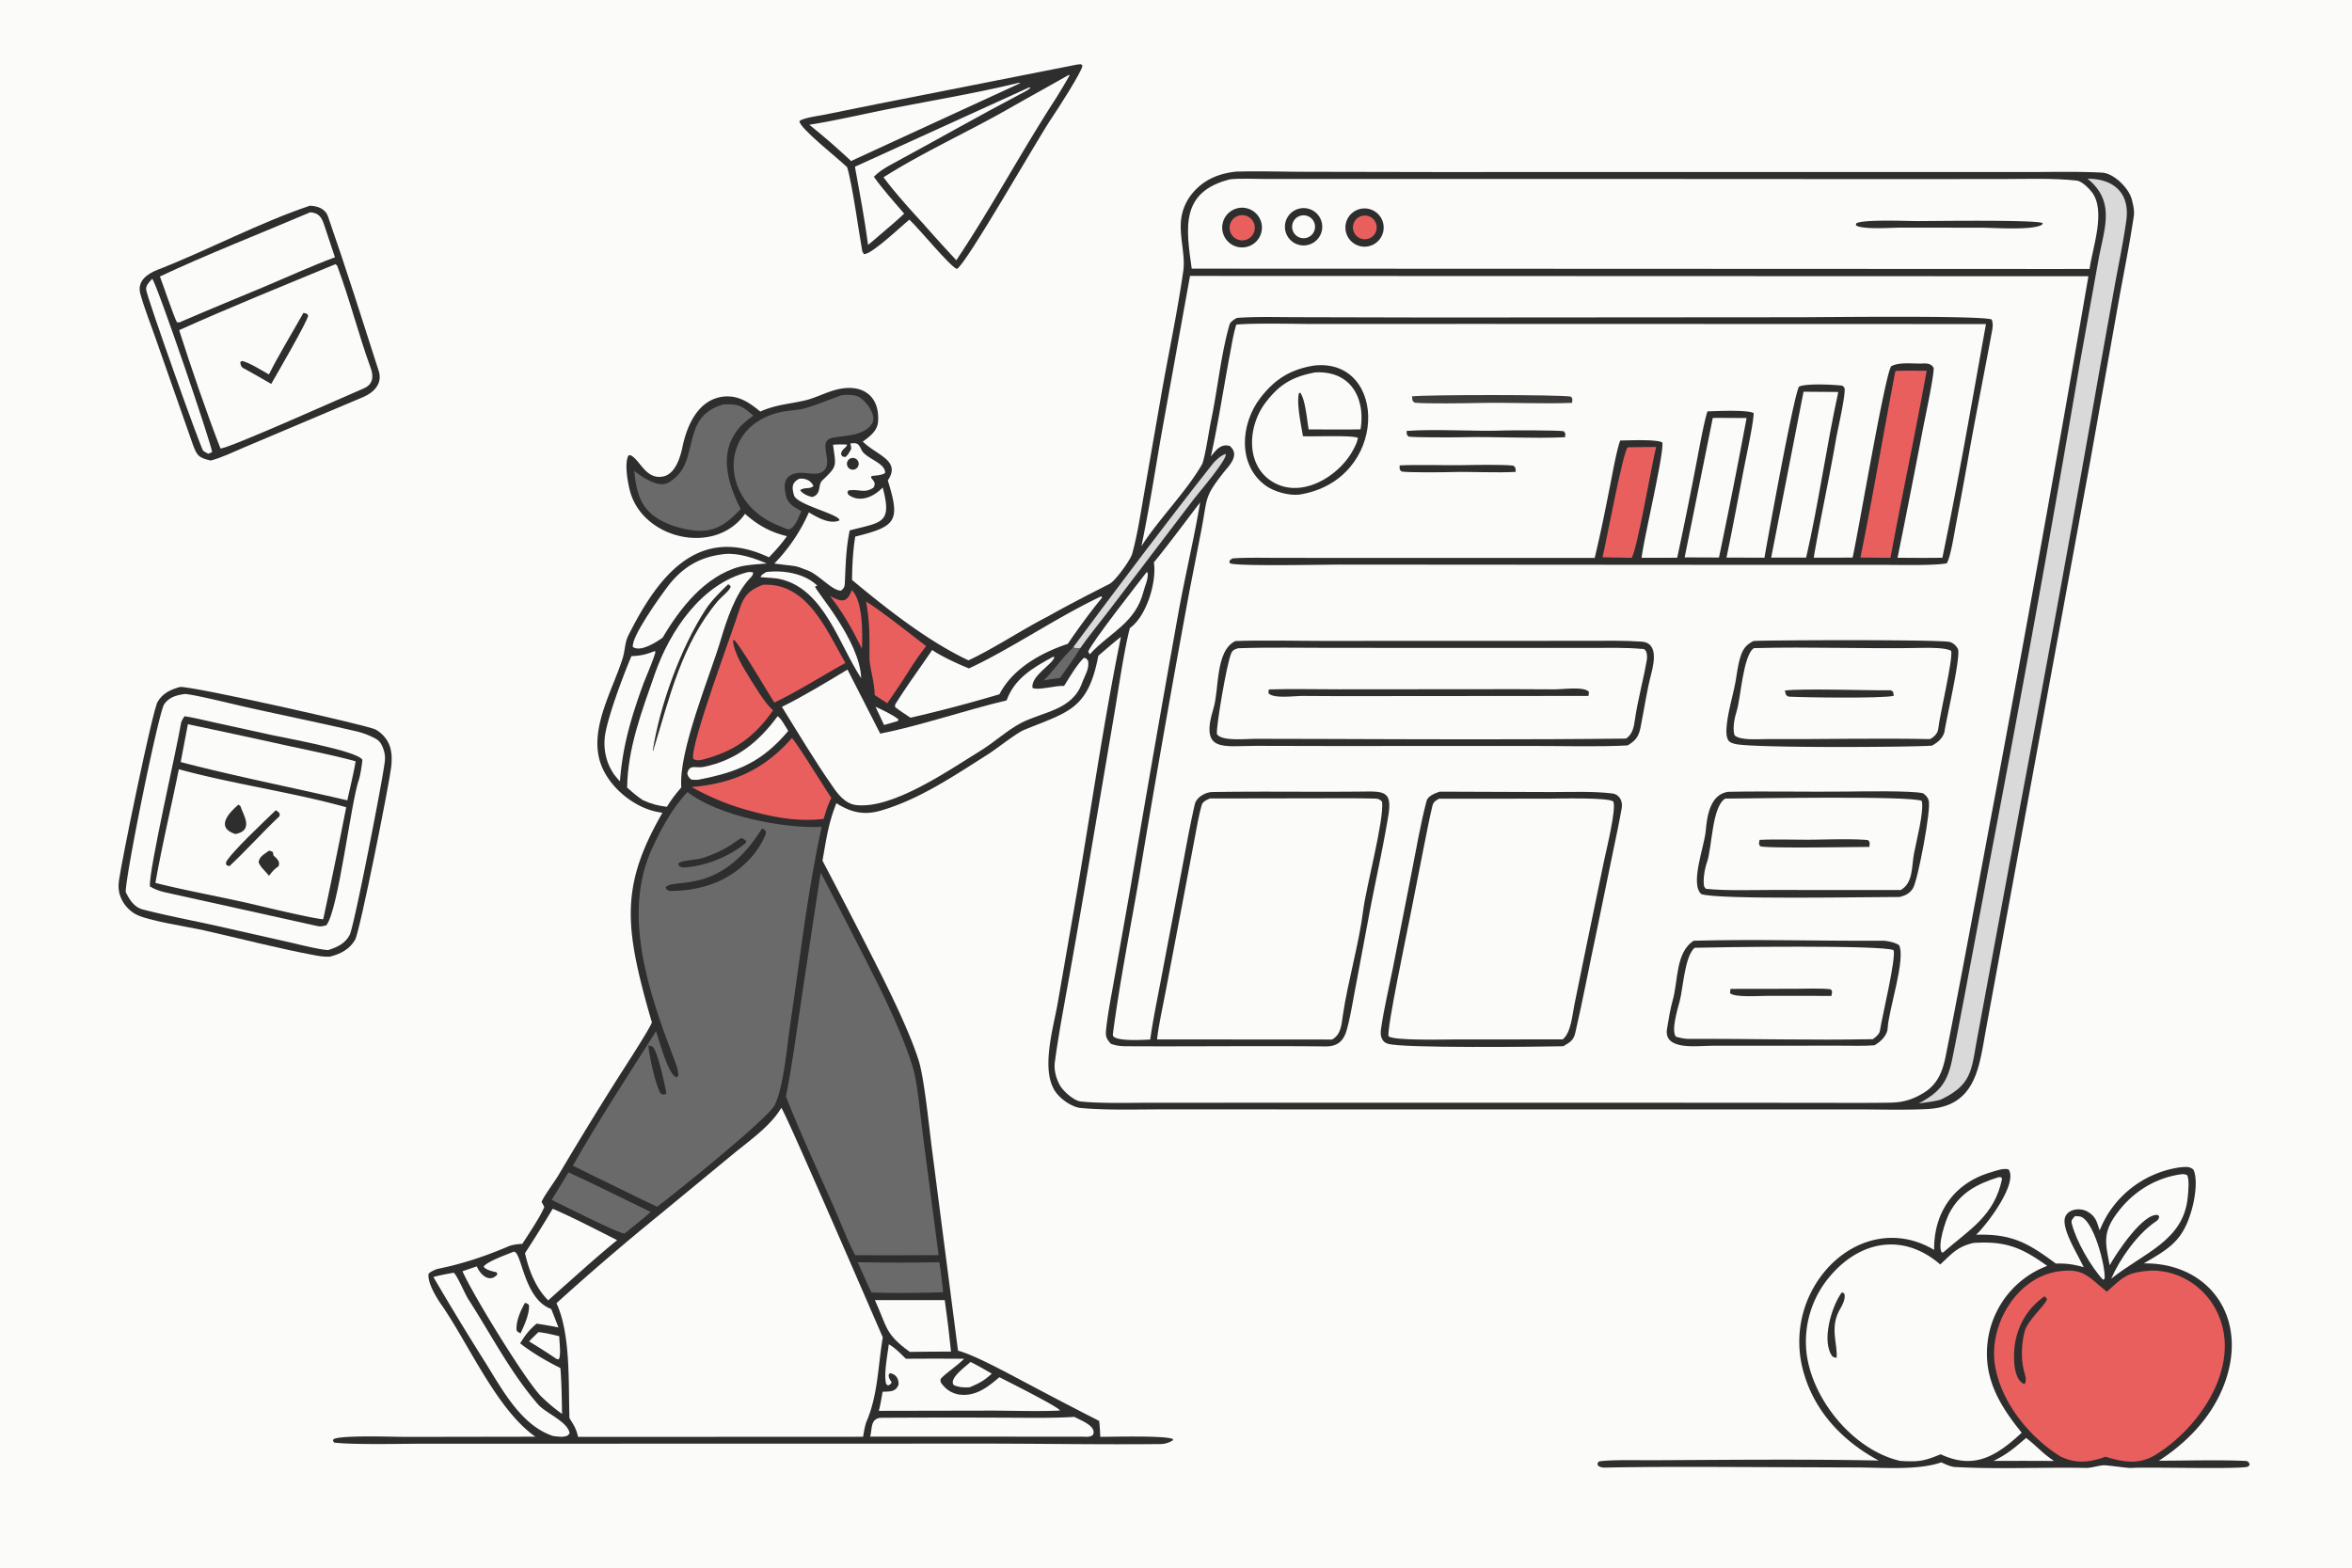 <svg xmlns="http://www.w3.org/2000/svg" width="1536" height="1024" preserveAspectRatio="none" style="display:block" viewBox="0 0 2048 1365"><defs><linearGradient id="a" x1="1299.37" x2="1298.63" y1="341.526" y2="352.474" gradientUnits="userSpaceOnUse"><stop class="stop0" offset="0" stop-color="#3C373B"/><stop class="stop1" offset="1" stop-color="#3D403D"/></linearGradient></defs><path fill="#FBFBFA" d="M0 0h2048v1365H0V0z"/><path fill="#2F2E2E" d="M1076.62 149.412c18.44-.522 40.39.107 59.06.168l113.89.217 362.08-.046 155.91.025c20.73-.011 42.35-.555 62.83.534 10.4.553 23.53 13.782 25.92 23.508 1.11 4.536 2.4 9.662 1.69 14.379-3.58 24.031-8.43 47.955-12.78 71.875l-25.23 141.906-90.84 495.055c-5.86 31.838-8.47 66.368-50.73 68.593-19.81 1.043-40.24.359-60.12.36l-108.47-.02-330.02-.004-167.03-.033c-23.039-.009-49.609.909-72.584-1.283-8.272-1.397-18.024-8.624-22.136-15.56-11.369-19.175-.932-53.887 2.851-75.151l14.846-85.476c13.14-75.661 25.009-159.43 40.306-233.914-6.238 4.704-13.62 11.268-19.713 16.425-8.846 47.057-26.392 48.853-64.443 64.487-7.162 2.943-23.818 16.398-31.969 21.551-29.482 18.64-60.009 39.459-93.925 49.044-14.523 3.986-25.579.956-37.738-6.695-7.054 17.697-8.793 31.355-12.096 50.034a6510.897 6510.897 0 0 1 44.942 86.92c12.187 23.98 31.419 62.822 39.046 87.853 4.766 15.64 9.135 59.807 11.57 78.236l22.448 173.67c14.71 3.63 48.051 22.17 63.367 30.16a4041.42 4041.42 0 0 0 59.51 30.97c.606 4.22.766 9.53 1.009 13.88 10.849-.03 56.179-1.29 63.249 1.88l-.08 1.1a19.56 19.56 0 0 1-10.77 3.29c-50.102.55-102.757-.37-153.129-.39l-326.732.07H370.607c-18.256 0-62.85 1.11-79.64-.96l-1.065-1.74.65-1.32c7.344-3.58 52.196-1.89 63.184-1.88l112.462-.18c-33.628-23.49-58.274-81.15-81.891-114.96-4.279-6.12-12.493-19.66-11.063-27.05 1.945-1.75 5.871-3.72 8.349-4.22 21.346-4.35 40.821-10.85 60.854-19.4 3.619-1.54 8.382-2.07 12.364-2.29 5.558-8.65 15.243-22.86 19.103-31.99-.821-1.87-1.346-2.78-2.351-4.52 1.919-4.91 11.295-17.53 14.796-23.43a3206.575 3206.575 0 0 1 51.573-84.309c4.7-7.469 27.302-41.993 29.713-48.627a773.02 773.02 0 0 1-6.044-21.285c-17.995-67.319-19.062-101.821 15.263-161.227-22.016-2.327-44.9-20.343-53.065-40.751-12.158-30.385 9.464-65.144 18.434-93.908 1.967-6.307 1.826-13.146 4.629-19.18 25.301-50.509 60.061-98.028 122.688-68.544 5.79-5.976 10.878-11.587 15.673-18.415-14.627-3.535-25.356-9.594-36.503-19.442-26.081 36.908-89.216 21.965-100.204-20.019-1.887-7.21-5.007-24.107-1.286-30.836l1.795-.187c8.347 3.95 13.035 21.196 27.973 18.601 10.789-1.874 15.268-16.308 17.199-25.553 4.001-19.151 13.687-41.461 35.623-44.068 13.076-1.416 22.527 5.058 32.202 13.015 13.749-6.214 25.38-6.445 39.599-9.888 9.323-2.258 18.613-7.48 28.406-9.617 21.644-4.721 36.414 6.386 34.466 28.978-.722 7.453-7.502 12.615-13.249 16.635 11.719 11.858 33.757 16.349 21.794 33.829 11.053 35.477 7.549 40.004-28.362 48.938-1.997 12.577-2.629 25.033-2.779 37.742 30.038 24.98 66.138 53.433 101.348 69.986 20.858-9.526 47.5-27.21 68.783-37.995 17.8-10.025 35.859-19.303 54.067-28.541 4.903-2.488 18.165-20.6 19.741-26.282 4.529-16.329 7.111-33.729 10.015-50.419l14.829-85.109c6.33-36.759 14.48-74.044 19.68-110.971 2.02-14.325-4.21-31.21-1.59-46.757a43.433 43.433 0 0 1 9.14-20.115c9.89-12.267 23.38-17.828 38.71-19.357z"/><path fill="#FBFBFA" d="m1036.19 240.259 782.3.275a31801.012 31801.012 0 0 1-83.63 464.711c-13.41 71.276-26.39 142.66-40.54 213.784-2.85 14.314-7.28 25.564-20.23 33.118-9.43 5.493-17.31 7.757-28.19 7.943-20.06.343-40.09.181-60.14.156l-111.27-.079-336.38-.018-136.95.035c-17.872.009-42.036.724-59.966-1.083-6.174-.622-15.697-9.206-18.56-14.604-3.068-5.785-5.109-13.144-4.088-19.954 2.917-21.954 7.042-43.851 10.974-65.657a10716.21 10716.21 0 0 0 18.518-106.18l22.596-133.203c3.392-19.992 8.217-53.823 13.198-72.627 14.574-10.297 23.528-40.284 20.898-57.213 13.26-16.124 27.4-35.451 40.27-52.18-5.01 30.273-13.06 63.947-18.73 95.148a23814.983 23814.983 0 0 0-42.309 242.598l-14.176 79.838c-2.466 13.961-5.402 28.649-6.777 42.753-.487 4.989 1.027 7.415 4.234 10.938 3.578 1.537 8.446 2.164 12.334 2.188 58.134.353 116.274-.437 174.414.166 10.48.109 15.94-4.426 18.73-14.507 3.02-10.909 4.86-22.445 6.98-33.591l11.85-63.227c5.61-30.34 12.64-60.636 17.57-91.053 2.59-18.077-2.88-19.756-19.08-19.55-44.86.573-89.63-.312-134.44.451-6.13.104-13.84 4.693-15.2 10.557-5.03 21.766-8.98 45.244-13.23 67.154l-15.94 83.986c-3.28 17.403-7.29 36.473-9.67 53.808-3.487.087-33.445 2.303-32.566-4.422 5.869-44.925 14.885-90.065 22.619-134.845a14274.406 14274.406 0 0 1 43.887-250.111l10.73-55.017c5.36-28.157 2.13-27.707 19.98-50.327 5.39-6.259 13.17-14.931 4.57-22.119-7.91-2.181-12.04 3.771-16.42 9.145 6.56-29.652 11.08-60.023 16.75-89.872 1.61-8.49 2.83-16.646 5.39-24.93 15.47-1.511 52.07-.545 68.74-.555l136.67-.059 447.38.135c-12.03 66.63-24.19 137.375-37.96 203.454-12.77.284-26.21.065-39.04.058 7.57-37.45 14.95-74.938 22.13-112.465 1.85-9.505 9.63-45.829 9.32-52.928-2.79-4.462-6.73-3.803-11.69-3.728-7.52.113-18.56-1.335-25.21 2.304-5.26 5.696-28.57 143.906-33.69 166.659l-33.86.044c5.78-33.964 13.49-68.804 19.36-102.841 1.57-9.116 8.19-37.117 7.58-44.597-.89-1.19-1.29-2.251-2.53-2.389-7.78-.865-31.04-2.024-37.19.89-4.53 7-27.41 133.26-30.12 148.964l-33.06-.109c5.62-26.771 10.57-53.944 15.81-80.808 1.83-9.371 7.88-37.337 7.84-45.007-5.59-2.995-32.26-1.743-40.22-1.47-3.18 9.776-7.39 33.657-9.5 44.39a3554.325 3554.325 0 0 1-16.85 83.048l-30.97.046c1.67-15.998 19.89-91.83 18-100.484-5.68-2.85-28.95-1.72-36.66-1.629-2.98 8.052-6.63 28.245-8.42 37.311-4.33 22.026-8.51 43.057-13.78 64.902l-208.18.012-68.25-.068c-11.56.004-27.83-.4-39.08.505-2.62 2.06-2.25 1.114-2.58 3.679.23.18.45.373.68.54 3.93 2.778 84.7 1.12 96.48 1.142l373.81.264h100.41c12.47-.005 42.05.712 53.3-1.361 3.35-5.772 6.38-25.432 7.81-32.969 4.35-22.796 8.53-45.625 12.54-68.483 6.1-33.623 12.88-67.461 19.08-101.093.58-3.123.9-6.801-.33-9.761-9.04-3.691-146.31-1.975-168.03-1.965l-317.51.231-121.17-.286c-15.45-.038-34.23-.548-49.77.576-2.01.145-6.51 3.641-7.09 5.602-7.62 26.14-10.6 57.724-16.27 84.344-1.6 7.54-5.44 33.524-7.87 37.755-13.61 23.683-37.96 48.016-52.691 71.148 6.891-32.926 11.761-64.994 17.531-98.028l24.79-137.303z"/><path fill="#2F2E2E" d="m1253.67 689.298 97.56.355c17.5-.005 35.84-.837 53.13 1.278 6.16 1.132 8.76 7.004 7.76 12.648-2.31 13.13-5.12 26.078-7.8 39.092l-13.82 67.177c-6.35 29.684-11.99 59.765-18.78 89.334-1.55 6.771-4.8 8.463-10.49 11.774-20.9.526-141.37 1.877-152.95-2.204-2.75-.969-4.03-2.164-5.18-4.896-1.31-3.124-.85-6.101-.37-9.345 2.53-17.007 6.61-34.035 9.98-50.904l16.36-83.328c3.82-19.254 8-43.829 13.16-63.035 1.11-4.149 7.4-6.653 11.44-7.946z"/><path fill="#FBFBFA" d="m1253 695.447 94.35-.047c8.91-.002 53.16-1.305 57.39 2.514 3.05 5.46-6.31 43.425-7.89 51.031l-15.7 75.745-10.19 49.852c-1.93 9.437-3 24.671-10.21 30.459l-93.47.054c-10.12-.01-53 1.2-58.18-2.701-1.88-5.763 16.02-90.138 18.64-103.721l12.51-63.473c2.23-11.115 4.38-22.57 7.06-33.583.82-3.365 2.75-4.495 5.69-6.13z"/><path fill="#2F2E2E" d="M1075.65 558.177c23.5-.891 52.09-.131 75.88-.129l145.5-.043 86.04-.038c15.19-.006 30.07-.362 45.27.654 15.35.097 12.24 17.373 9.62 27.401-4.08 15.619-6.29 31.733-9.5 47.514-1.61 7.891-4.34 11.451-11.24 15.486-23.4 1.413-60.66.401-84.76.482l-173.82.053-64.66-.141c-28.55-.1-49.36 6.342-37.37-32.522 5.16-16.754 1.41-50.071 19.04-58.717z"/><path fill="#FBFBFA" d="M1078.13 564.426c25.83-.897 55.56-.324 81.57-.329l147.02.017 79.82.007c14.28.012 28.74-.407 42.94.886 4.87-.654 5.03 6.431 4.46 9.751-3.06 17.687-7.96 34.91-10.48 52.769-.86 6.127-2.27 12.109-7.59 15.566-88.4 1.039-178.95.636-267.37.316l-56.16-.113c-7.81.021-28.64 2.321-32.73-4.11-.8-5.916 8.61-62.101 12.59-70.629 1.26-2.701 3.24-3.304 5.93-4.131z"/><path fill="#2F2E2E" d="M1104.86 600.281c19.31-.592 41.5-.075 61-.09l120.21-.098c22.61-.075 45.23-.035 67.85.121 7.21.015 25.61-2.74 29.68 2.257l-.44 3.473-192.49.159c-18.89.056-37.78.006-56.67-.149-7.16-.001-25.55 2.649-29.56-2.494l.42-3.179zm369.94 218.827c54.44-1.496 109.96.342 164.47-.019 4.09-.027 10.95 1.516 14.35 3.861 5.99 11.87-9.21 56.908-9.92 72.187-.3 6.368-6.02 11.88-11.49 14.991-8.21.725-22.2.328-30.74.337l-57.95.036-52.68.021c-12.76-.012-42.49 4.538-39.29-14.709 1.23-7.343 2.92-17.85 4.98-24.992 4.82-16.672 2.35-41.632 18.27-51.713z"/><path fill="#FBFBFA" d="M1475.57 825.225c21.48-.585 163.56-2.569 173.28 2.094 2.24 7.61-10.27 58.778-11.86 69.902-.47 3.223-3.56 5.695-6.23 7.599-52.76 1.076-107.89-.495-160.86-.251-3.03.014-7.6-1.027-10.54-1.909-4.48-5.064 1.47-24.203 3.19-30.77 3.11-11.85 4.29-38.865 13.02-46.665z"/><path fill="#2F2E2E" d="m1506.77 861.023 56.26-.082c8.96-.018 22.82-.591 31.12.44 1.71 2.407 1.12 1.782.55 5.754l-56.9-.026c-6.3.003-27.93 1.528-31.35-2.404l.32-3.682zm-2.17-171.582c34.06-.681 69.5.174 103.72-.225 11.5-.134 56.98-.9 66.16 1.493 2.45 1.674 3.99 3.334 4.92 6.214 2.37 7.291-9.33 68.886-13.54 76.211-2.71 4.733-6.62 6.521-11.62 7.87-25.3-.09-158.91 2.552-172.86-2.514-10-9.034 2.68-41.41 3.86-54.815 1.18-13.432 3.84-31.794 19.36-34.234z"/><path fill="#FBFBFA" d="M1502.25 695.346c21.4-.062 160.85-2.695 171.13 2.004 2.12 9.212-4.86 35.586-6.79 45.942-2.15 11.489-.61 25.378-11.49 31.64l-113.95-.026c-17.28.022-37.79.756-55.02-.948-1.4-.138-1.12-.544-2.31-2.269-1.07-5.848.53-15.254 2.49-20.759 4.56-12.776 4.25-48.582 15.94-55.584z"/><path fill="#2F2E2E" d="M1532.13 731.289c14.96-.744 33.77.062 49.12-.21 12.28-.218 33.68-.757 45.26.374 2.11 2.335 1.41 1.716 1.31 5.98-11.45-.003-90.27 1.421-95.17-.615-1.49-2.668-1.03-1.812-.52-5.529zm-5.21-173.182c16.15-.812 164.23-1.329 171.05.918a11.721 11.721 0 0 1 6.87 6.11c2.8 5.961-10.13 61.17-11.51 70.934-.82 5.743-5.65 10.371-11.17 13.174-19.39 1.405-157.93 2.174-171.46-1.526-2.34-.64-4.86-1.315-6.04-3.597-1.65-3.202-1.5-7.633-1.22-11.151.98-12.117 4.76-24.573 7.2-36.495 1.69-8.245 2.4-17.048 5.01-25.045 2.18-6.652 4.99-10.156 11.27-13.322z"/><path fill="#FBFBFA" d="M1527.21 564.317c48.81-1.31 98.62.796 147.55-.217 5.54-.115 20.13-.199 24.24 2.66 1.6 7.697-10 55.832-11.23 67.573-.43 4.111-3.38 7.167-7.19 9.212-47.26-.974-94.8.245-142.08-.003-6.9-.036-23.88 1.446-28.26-3.508-1.71-6.016.07-14.963 1.96-20.834 3.62-11.277 5.51-48.599 15.01-54.883z"/><path fill="#2F2E2E" d="M1554.14 601.289c13.54-2.038 75.28.053 92.28-.236l1.98 1.23.6 3.566c-9.3 2.44-78.7 1.463-91.7.71-2.87-1.734-1.94-1.042-3.16-5.27zM1144.52 318.25c64.17-6.718 64.94 100.186-13.26 112.426-9.05.979-21.76-2.518-29.08-7.798-24.88-17.958-21.96-53.892-4.87-76.234 12.77-16.698 26.7-25.183 47.21-28.394z"/><path fill="#FBFBFA" d="M1145.14 324.287c3.47-.227 6.95-.077 10.39.447 24.62 3.783 32.91 26.901 29.15 49.107-14.88.251-30.26.066-45.18.055-1.47-8.322-2.75-25.492-7.26-31.961l-1.24.466c-2.07 9.267 1.86 27.271 3.56 37.375 6.83.565 45.34-1.115 47.93 1.645l-1.17 3.96a63.823 63.823 0 0 1-5.04 9.735c-13.38 21.459-44.99 39.624-69.3 23.711-22.66-14.837-20.16-47.869-5.48-67.613 12.06-16.22 23.66-23.237 43.64-26.927z"/><path fill="url(#a)" d="M1229.51 345.099c13.98-1.498 130.67-1.545 138.38.264 1.8 2.329 1.22 1.587 1.01 5.393-25.34 1.072-55.51-.469-81.5.117-11.32.256-46.07.783-55.68-.264-2.43-2.32-1.67-1.391-2.21-5.51z"/><path fill="#2F2E2E" d="M1224.83 375.211c25.54-1.908 59.68.626 85.95-.407 5.68-.224 47.3-.193 50.89.689 1.83 2.677 1.38 1.464 1.08 5.21-28.25 1.315-60.98-.683-89.75.022-6.92.17-42.59.235-46.53-.599-1.97-2.255-1.38-1.349-1.64-4.915zm-6.11 30.002c16.67-.763 37.28.014 54.27-.215 11.71-.158 33.84-.675 44.71.414 2.46 2.279 1.72 1.227 2.08 5.455-16.44.996-39.23-.335-56.26.173-8.26.247-36.33.497-43.03-.46-2.3-2.254-1.63-1.218-1.77-5.367z"/><path fill="#FBFBFA" d="M1070.99 156.129c7.99-.946 23.06-.311 31.84-.299l63.2.021 211.98-.045 282.65.151 86.21-.094c20.31-.027 41.01-.834 61.16 1.346 4.44.211 10.99 6.769 13.58 10.235 12.24 16.338.59 47.592-2.12 66.714l-26.99.056-754.82-.302c-4.98-35.613-10.13-66.825 33.31-77.783z"/><path fill="#2F2E2E" d="M1077.25 181.391c9.12-2.33 18.43 3.061 20.95 12.13 2.51 9.069-2.68 18.486-11.7 21.19-6 1.799-12.5.214-17-4.145a17.286 17.286 0 0 1-4.68-16.861 17.29 17.29 0 0 1 12.43-12.314z"/><path fill="#E95F5E" d="M1081.46 187.343c5.93-.106 10.87 4.519 11.16 10.443a10.974 10.974 0 0 1-20.13 6.561 10.963 10.963 0 0 1-.54-11.153 10.964 10.964 0 0 1 9.51-5.851z"/><path fill="#2F2E2E" d="M1670.84 192.496c13.28-.018 103.68-1.3 107.92 1.859l-.73 1.354c-8.76 5.092-42.02 2.529-53.53 2.543l-69.38-.074c-7.78.016-33.68 1.911-39.06-1.968l.19-1.633c4.9-3.782 45.66-2.028 54.59-2.081zm-488.12-10.102a16.653 16.653 0 0 1 21.64 19.631 16.647 16.647 0 0 1-11.83 12.179c-8.67 2.347-17.63-2.592-20.27-11.168-2.65-8.577 1.98-17.705 10.46-20.642z"/><path fill="#E95F5E" d="M1184.48 188.424c5.31-2.182 11.39.379 13.53 5.707 2.15 5.327-.45 11.385-5.79 13.499-5.29 2.094-11.28-.477-13.41-5.757-2.13-5.279.4-11.286 5.67-13.449z"/><path fill="#2F2E2E" d="M1131.89 181.496c8.83-1.776 17.42 3.964 19.16 12.802 1.75 8.838-4.03 17.408-12.87 19.115-8.8 1.697-17.31-4.038-19.04-12.827-1.73-8.789 3.97-17.324 12.75-19.09z"/><path fill="#FBFBFA" d="M1133.68 187.577a9.991 9.991 0 0 1 9.33 3.792 9.993 9.993 0 0 1 1.27 9.989 9.986 9.986 0 0 1-8.08 6.013c-5.41.605-10.31-3.248-11-8.654a9.974 9.974 0 0 1 8.48-11.14zM680.303 964.606c3.316 3.137 78.329 176.824 88.394 199.824-4.258 25.04-4.144 49.84-14.129 73.19-1.407 3.29-2.424 9.73-3.023 13.4l-177.045.08-71.161.02c-1.639-7.33-3.519-9.96-7.467-16.29-1.028-31.01 1.121-73.3-11.334-100.13a2203.145 2203.145 0 0 1 89.252-76.61l64.49-53.17c14.383-11.838 32.597-24.308 42.023-40.314z"/><path fill="#6A6A6A" d="M598.662 689.642c26.806 20.876 83.087 31.834 116.833 30.34-12.545 56.826-18.929 115.2-27.508 172.736-2.802 18.796-5.413 52.682-13.254 69.283-5.402 11.438-87.739 77.759-102.574 88.749l-19.49-9.36-53.871-26.38c21.46-38.03 48.978-79.993 72.475-117.144 2.504 7.507 10.806 38.723 17.845 40.164l1.523-1.531c.024-5.616-2.506-11.201-4.461-16.369-20.836-55.079-44.732-123.701-18.566-180.931 7.853-17.175 17.824-35.78 31.048-49.557z"/><path fill="#2F2E2E" d="M663.525 721.377c1.599.645 1.676.899 3.098 1.991l.274 2.537a71.231 71.231 0 0 1-15.871 23.897c-18.61 18.832-41.957 25.742-67.732 26.01-3.133-1.369-2.323-.481-3.703-3.136 6.772-8.907 47.146 8.021 83.934-51.299z"/><path fill="#2F2E2E" d="M645.185 729.753c2.018.336 3.342 1.297 4.689 2.714-.243.762-.261 1.267-.84 1.751-14.379 12.008-36.053 20.358-54.266 21.138-1.714-.326-1.894-.575-3.527-1.352l-.629-2.028c2.085-3.127 15.706-2.873 22.442-5.255 14.21-5.027 20.339-8.616 32.131-16.968zm-80.613 180.546 3.828.978c4.217 4.341 10.97 34.482 11.866 41.253-3.312.472-2.578.884-5.001-.401-4.534-7.186-10.016-33.004-10.693-41.83z"/><path fill="#FBFBFA" d="m1053.46 695.248 93.19-.15c16.26-.02 32.89-.196 49.15.201 4.16.102 5.36.246 7.66 2.824 1.83 16.024-14.02 74.545-16.51 94.809-3.42 27.908-13.38 62.032-17.59 90.622-1.28 8.705-1.6 17.229-9.44 21.582l-152.43-.102c1.4-12.826 5.08-28.871 7.51-41.802l15.61-82.111 9.86-52.28c1.71-9.062 3.35-18.926 5.87-27.789.92-3.222 4.15-4.457 7.12-5.804z"/><path fill="#6A6A6A" d="M714.575 759.843c.531.582 25.19 48.459 26.685 51.395 18.589 36.525 40.658 77.677 53.142 116.539 4.625 14.396 7.073 44.246 9.18 60.51l13.698 104.573-28.78.11-43.834-.02c-2.775-5.17-5.829-11.62-8.052-17.05-16.602-40.51-36.332-80.465-52.28-121.164 5.61-28.134 9.755-59.545 13.971-88l16.27-106.893z"/><path fill="#D9D9D9" d="M1817.72 155.614c22.83-.034 37.07 12.567 33.75 36.402-2.55 18.291-6.33 36.477-9.71 54.64l-14.62 81.483a29956.54 29956.54 0 0 1-66.53 365.387l-30.08 162.567-8.89 47.953c-5.15 27.508-4.17 40.365-31.97 53.496-4.87 1.426-13.61 2.451-18.91 3.232 17.83-9.562 24.77-17.762 28.96-37.819 3.76-17.974 7.07-36.058 10.56-54.085l24.9-132.651a20842.014 20842.014 0 0 0 75.64-418.759l16.18-89.912c4.96-28.081 15.79-51.656-9.28-71.934z"/><path fill="#FBFBFA" d="m917.022 571.832 1.107.35c-1.68 6.505-20.397 16.027-19.141 26.732 4.933 2.573 19.696-2.198 27.572-1.677 4.849-7.699 10.922-18.294 17.215-24.442 2.75.66 1.488.021 3.615 2.456 1.461 7.063-2.925 13.099-5.138 19.306-8.569 24.032-34.082 24.996-53.263 34.979-11.707 6.093-24.345 17.659-35.932 24.587-26.697 16.361-75.334 50.428-107.454 46.884-9.889-1.092-16.656-10.225-21.41-17.498-13.344-18.818-30.962-48.057-43.344-68.068 16.998-8.195 40.694-22.486 57.121-32.457l28.5 55.788c34.675-6.812 75.121-20.748 110.028-28.932 6.961-19.221 22.935-28.484 40.524-38.008z"/><path fill="#E95F5E" d="M664.275 509.176c38.669-2.149 55.418 39.462 71.842 68.095-19.042 10.423-42.642 25.443-61.858 34.447-5.092-7.781-30.579-51.401-35.23-54.623l-.787.933c1.443 11.72 9.081 23.262 15.149 33.344 4.681 7.413 13.259 21.744 19.758 27.069-15.908 22.941-33.711 35.844-61.131 42.912-2.961.763-5.758 1.1-8.357-.589-3.311-11.226 35.177-113.304 40.206-130.045 3.586-11.939 8.909-17.225 20.408-21.543z"/><path fill="#FBFBFA" d="M651.399 498.11c2.267-.157 2.241-.115 4.477.372-.372 3.037-1.624 3.654-3.666 5.913-12.278 13.577-19.539 35.603-24.783 53.258-9.114 30.684-36.754 96.489-34.176 127.923-5.449 6.485-8.101 9.679-12.569 16.938-8.348-1.078-13.42-2.441-21.048-5.874-5.554-3.83-8.498-6.356-13.559-10.882.481-34.541 12.889-66.686 24.11-98.943 12.943-37.209 40.567-78.68 81.214-88.705z"/><path fill="#2F2E2E" d="M634.097 508.7c1.175.607 1.243.986 2.197 2.087-.885 3.5-8.381 9.145-11.107 12.384-31.79 37.782-42.081 83.967-56.168 129.647l-.29 1.024-.313-.264c5.95-38.818 24.301-89.768 46.096-123.031 5.116-7.808 12.85-15.382 19.585-21.847z"/><path fill="#6A6A6A" d="M732.737 344.138c4.712-.514 11.75-.766 15.835 1.87 6.072 3.919 15.501 16.056 10.457 23.286-7.12 10.208-22.374 9.738-33.308 11.718-14.465 2.09-.814 19.315-7.432 27.749-5.548 7.071-16.631 1.544-25.052 3.296-11.073 2.304-10.951 10.82-8.78 19.833 1.715 7.12 7.595 9.992 13.337 13.112-2.489 5.342-5.487 15.034-11.3 16.037a170.485 170.485 0 0 1-12.658-5.205c-46.236-21.151-48.445-83.361 4.204-96.631 7.361-1.855 16.893-1.872 23.93-4.008 10.238-3.108 20.631-7.404 30.767-11.057z"/><path fill="#FBFBFA" d="M740.419 386.164c5.591-.716 7.023-.293 9.596 5.325 3.607 7.875 20.722 11.107 20.746 20.214-2.449 2.153-8.135 2.275-11.741 2.756l-.632 1.27c2.68 3.651 4.385 4.709 2.288 8.797-8.118 5.41-11.934 1.109-21.809 2.48l-1.01 1.383.79 2.283c10.074 7.571 22.307 1.846 29.963-6.206 8.493 31.846-.964 30.036-28.751 37.376-3.238 15.919-3.51 30.003-4.218 46.1-.144 3.254-1.071 4.466-3.277 6.274-7.699.36-19.278-13.955-29.261-17.598-8.891-3.244-7.682-3.481-18.228-4.577l-10.67-1.342a149.423 149.423 0 0 0 30.101-44.58c7.337 4.355 18.181 10.728 26.654 7.007.597-5.313-37.355-13.456-39.624-21.983-1.62-6.085-2.397-10.63 4.467-14.225 5.05-.862 10.502 1.462 12.461 6.25-3.104 3.097-7.613.688-11.495 3.625 1.895 3.115 7.089 5.326 10.543 5.945 8.435-2.699 4.422-10.358 8.782-14.5 13.452-12.78 11.73-12.096 9.268-30.999 4.818-.313 7.414-.408 12.216-.107-.643 3.169-4.034 2.888-5.308 8.156 1.51 2.68.418 1.752 3.519 2.707 2.323-1.088 4.002-4.739 5.422-7.128-.062-2.183-.261-2.631-.792-4.703z"/><path fill="#2F2E2E" d="M741.464 398.86a5.112 5.112 0 1 1 2.1 10.005 5.112 5.112 0 0 1-2.1-10.005z"/><path fill="#6A6A6A" d="M629.689 352.164c13.68-.647 16.134 1.01 26.327 9.764-31.744 21.033-26.087 51.991-11.081 81.297-18.464 20.076-31.65 22.838-58.409 14.762-25.487-9.068-31.773-22.296-34.265-48.118 6.472 5.637 21.151 15.005 29.212 10.632 30.327-16.452 8.727-56.98 48.216-68.337z"/><path fill="#FBFBFA" d="m959.067 519.145.58 1.229c-10.027 12.114-21.078 27.267-29.847 40.225-23.169 7.712-48.004 21.456-59.52 43.902a1276.575 1276.575 0 0 1-77.449 20.423c-4.591-3.03-9.095-5.925-13.447-9.306l-.003-2.04c9.978-16.066 21.629-31.844 32.307-47.612 7.927 5.491 23.043 12.446 32.036 16.022 36.584-16.963 76.851-44.783 115.343-62.843zM447.318 1089.85c7.234-.3 8.409 41.04 32.625 49.9 2.185 5.24 4.272 10.8 6.358 16.11-6.359-1.35-12.611-2.33-19.021-3.37-6.532 5.5-9.883 9.96-14.341 17.15 9.524 7.66 24.011 16.18 35.011 21.47 1.111 12.86 1.166 26.98 1.466 39.98-6.962-4.95-12.059-9.33-18.181-15.2-13.955-14.19-60.169-89.76-68.514-109l12.454-4.24c3.174 7.55 11.25 14.75 17.962 6.91l-.762-1.79c-3.593-.82-8.98-1.91-11.204-4.77 1.723-4.13 20.761-10.93 26.147-13.15z"/><path fill="#2F2E2E" d="M457.143 1134.36c1.204.4 3.395 1.09 3.487 2.37.525 7.31-4.346 17.82-7.369 24.22-1.324-.64-3.379-1.56-3.496-3.06-.579-7.48 3.711-17.29 7.378-23.53z"/><path fill="#FBFBFA" d="M1570.42 341.075c10.08-.002 20.17.074 30.26.226-10.31 47.293-17.18 97.315-27.98 144.194l-30.44.002 28.16-144.422z"/><path fill="#E95F5E" d="M1650.43 322.964c8.86-.339 18.3-.164 27.21-.136-9.8 54.206-21.43 108.593-31.52 162.877l-26.14-.258c10.87-53.387 20.08-108.739 30.45-162.483zm-960.892 319.66c3.614 3.053 28.994 44.27 34.357 52.147-3.413 7.014-4.521 10.904-6.689 18.247-24.594 2.91-47.428-2.174-70.866-8.93a225.29 225.29 0 0 1-44.071-18.787c35.968-3.083 63.231-15.227 87.269-42.677z"/><path fill="#FBFBFA" d="M773.911 1170.45c5.606 3.19 10.244 8.14 14.91 12.64 16.88-.14 33.761-.14 50.641 0-5.928 6.19-17.749 13.83-20.498 17.83-.041 2.82.065 2.74 2.28 5.4a22.55 22.55 0 0 0 15.557 8.1c13.57 1.13 23.892-7.12 33.406-15.29 6.547 3.39 51.133 25.61 52.805 29.01-17.679.96-41.437.13-59.565.1l-98.219.19c1.451-5.3 2.34-11.16 3.294-16.6 6.195-.37 11.488.42 13.909-6.33.092-5.31-2.239-8.91-7.585-9.89l-1.136 1.74c.468 2.91.666 3.05 2.311 5.64l.439.67c-1.304 1.88-1.185 1.77-3.283 2.69l-1.492-1.26c-2.393-7.85 1.129-25.48 2.226-34.64zM1491.4 363.894c9.76-.073 19.67.058 29.44.093a5634.216 5634.216 0 0 1-24.05 121.46l-29.89-.112 24.5-121.441zM481.269 1052.49c17.595 7.53 38.91 18.68 56.12 27.33-13.62 11.02-27.283 23.21-40.366 34.87-6.588 5.8-13.135 11.66-19.643 17.55-10.873-10.74-16.949-26.33-20.255-41.08a1128.486 1128.486 0 0 0 24.144-38.67zm285.31 182c35.292-.21 70.586-.25 105.879-.1 20.157.03 43.071.56 62.957-.7 1.587.75 3.169 1.52 4.746 2.31 4.752 2.36 14.712 7.05 11.498 13.47-2.881 2.09-5.442 1.53-9.159 1.46l-184.791-.04c1.91-7.75.245-15.2 8.87-16.4zM395.12 1108.16c3.199 2.75 9.572 18.27 12.736 23.18 19.665 30.54 36.808 64.05 60.68 91.51 6.609 7.59 26.258 15.19 27.422 25.19l-1.541 1.79c-3.889 1.93-8.191.98-12.624.56-28.306-9.15-44.855-41.26-59.943-65.25a2449.348 2449.348 0 0 1-44.474-73.27c6.277-1.65 11.394-2.58 17.744-3.71z"/><path fill="#E95F5E" d="M1417.38 389.466c8.12-.214 16.54-.186 24.69-.272-3.67 14.295-16.61 90.28-21.38 96.517l-25.29-.472c2.8-11.127 17.96-93.115 21.98-95.773z"/><path fill="#FBFBFA" d="M630.556 482.441c12.087-1.32 26.121 3.496 37.088 8.182-6.447.513-17.308 1.173-23.282 2.758-30.385 8.058-52.163 36.083-67.398 61.842-5.796 4.174-18.993 12.661-25.882 8.183-1.741-8.536 23.351-43.466 29.574-51.791 12.926-17.29 28.086-26.767 49.9-29.174z"/><path fill="#E95F5E" d="M754.113 523.754c12.589 7.581 40.057 29.491 52.357 38.811-7.472 9.338-14.284 20.269-20.716 30.399a852.906 852.906 0 0 1-13.188 19.356l-10.95-7.122c-.173-12.211-4.521-23.699-4.537-33.186-.033-18.76.467-29.319-2.966-48.258z"/><path fill="#FBFBFA" d="m761.808 1132 60.835.02c2.124 14.9 3.945 29.84 5.464 44.81-11.894-.06-23.998.18-35.909.29-21.725-15.81-19.378-20.89-30.39-45.12z"/><path fill="#6A6A6A" d="M495.026 1020.76c23.562 10.79 48.075 23.16 71.505 34.49-5.059 4.76-13.324 11.17-18.894 15.75l-3.722 3.03c-3.902.79-55.161-25.24-63.521-29.3l14.632-23.97z"/><path fill="#FBFBFA" d="m569.56 567.073 1.122.061c.49 2.237-9.103 24.484-10.519 28.379-10.514 28.935-18.071 54.135-20.341 84.767-1.585-1.461-4.095-4.739-5.552-6.527-1.575-2.628-3.25-5.484-4.393-8.319a48.64 48.64 0 0 1-3.378-22.276c1.195-15.54 16.723-56.45 23.324-71.855 8.022-.362 12.35-1.276 19.737-4.23z"/><path fill="#6A6A6A" d="M746.813 1099.02c23.701.44 47.407.45 71.107.04 1.359 6.67 2.444 18.93 3.287 26.08-17.493.68-45.24 1-62.374.24-3.937-7.89-8.1-18.02-12.02-26.36z"/><path fill="#D9D9D9" d="M934.345 563.752c39.956-53.836 80.115-107.301 121.655-159.939 2.38-3.019 7.48-7.6 11.28-8.574 1.85 4.397-23.83 34.158-27.87 39.462l-72.082 94.69c-7.259 9.671-20.41 25.69-26.526 34.824-3.068.329-3.48.33-6.457-.463z"/><path fill="#FBFBFA" d="M677.085 623.641c2.691 1.234 7.409 9.795 9.263 12.829-23.144 27.43-44.45 35.872-78.132 42.409-2.525.311-3.696.137-6.253-.066-2.501-2.207-2.599-2.273-3.533-5.387 1.878-8.46 7.49-4.272 14.313-5.678 28.25-5.821 47.688-21.407 64.342-44.107zm-10.013-125.525c14.735-1.977 33.675 1.108 44.654 11.869l-2.031.683c.113 3.513 39.027 46.82 40.184 79.823-18.764-28.077-31.904-76.644-69.346-85.979-6.351-1.584-11.938-1.296-18.307-2.009.779-2.222 2.542-2.803 4.846-4.387zm331.622-.276.768 1.777c.024 5.857-2.353 9.885-3.668 15.118-7.032 27.981-29.111 35.631-46.908 54.981l-1.367-2.274c3.191-8.466 44.177-60.503 51.175-69.602z"/><path fill="#E95F5E" d="M741.745 513.735c9.73 9.91 9.356 37.631 8.789 51.117l-7.647-14.903c-6.451-11.799-11.912-20.351-20.091-30.955 9.85 5.054 14.608 6.584 18.949-5.259z"/><path fill="#FBFBFA" d="M845.061 1185.86c6.128 2.93 12.59 6.8 18.544 10.19-6.954 6.29-10.515 8.13-19.155 11.83-4.464.38-9.896.08-13.968-1.9-4.484-5.68 9.933-15.7 14.579-20.12zm-376.274-25.96c6.071.56 12.239 2.16 18.203 3.53-.018 5.21 1.812 16.76-.528 20.28l-2.073-.58a514.409 514.409 0 0 0-23.664-15.14c2.418-2.61 5.497-5.53 8.062-8.09z"/><path fill="#6A6A6A" d="M934.345 563.752c2.977.793 3.389.792 6.457.463-4.587 7.81-12.506 18.594-17.794 26.055-4.742.508-9.424 1.37-14.126 2.17 9.102-9.045 15.818-19.483 25.463-28.688z"/><path fill="#FBFBFA" d="M762.361 615.405c5.48 2.477 15.662 7.233 20.081 11.092l-.723 1.31-11.922 3.455-7.436-15.857z"/><path fill="#2F2E2E" d="M1898.96 1016.32c4.73-.28 7.5-.86 11.02 2.15 3.77 8.49 1.31 24.19-1.04 33-7.51 28.22-18.83 34.98-42.28 48.59 51.54-.74 85.84 39.05 74.5 90.46-7.65 34.67-31.91 62.42-61.34 81.34 23.55-.02 53.61-.91 76.64.25 2.34 1.8 1.55.68 2.45 3.48l-1.76 1.52c-8.72 2.34-87.55.07-101.32 1.05-3.37.24-19.13-2.26-23.51-2.33-5.28.12-10.78 2.39-16.05 2.3-37.99-.71-76.28 1.29-114.18-.81-3.49-.19-8.54-2.56-11.71-4.04-20.21 7.07-50.68 4.54-72.74 4.46l-108.91-.41c-36.76-.14-73.82-.21-110.57.5-2.82.06-4.25-.16-6.67-1.57l-.52-2.12 1.31-1.65c8.84-1.58 34-1.05 44.26-1.05 64.8-.28 134.86-1.08 199.3.27l-2.11-1.16c-30.09-16.72-53.85-42.06-63.29-75.8a95.866 95.866 0 0 1 8.82-73.82c21.72-38.01 65.5-56.07 104.87-32.62-.32-32.78 17.46-58.22 49.39-67.58 4.36-1.27 11.26-3.96 15.48-2.45 8.27 12.36-19.2 48.39-28.31 56.83 31.2-.94 45.11 7.12 69.42 25.07 9.77-.15 14.9.63 24.3 3.15l-4.98-9.64c-3.79-7.39-13.99-25.11-11.29-33.62 2.38-7.5 13.29-8.82 19.69-5.02 7.21 4.3 7.93 8.68 10.41 16.3 3.44-8.12 6.73-14.37 12.19-21.41a88.977 88.977 0 0 1 58.53-33.62z"/><path fill="#FBFBFA" d="M1718.49 1082.22c28.28-1.76 41.75 4.03 64.12 19.98-8.29 3.27-14.89 6.9-21.93 12.48a81.289 81.289 0 0 0-30.04 54.44c-3.54 31.64 10.99 55.16 29.76 78.37-22.29 20.61-41.48 32.33-70.56 18.78-14.94 6.06-18.92 6.66-35.13 5.77-41.44-9.38-78.39-55.08-81.94-96.75a87.853 87.853 0 0 1 21.11-64.54c26.62-31.06 64.06-37.08 95.61-9.74 9.99-9.39 15.13-15.7 29-18.79z"/><path fill="#2F2E2E" d="m1603.75 1125.28 1.97.83c1.91 3.53-1.45 10.36-3.22 13.26-9.9 16.24-2.03 31.37-3.32 43.03l-3.35-1.05c-10.29-12.71-1.11-43.95 7.92-56.07z"/><path fill="#E95F5E" d="M1871.75 1106.42c5.36-.53 13.38.65 18.53 2.09a63.912 63.912 0 0 1 38.49 30.53c25.75 46.59-11.83 103.19-51.95 127.74-14.52 8.89-28.32 6.23-43.43 1.62-14.22 4.98-25.36 6.3-39.06-.13-2.36-1.46-4.68-3-6.95-4.62-23.93-17.16-45.07-44.55-50.17-74.41-5.95-34.84 18.49-77.13 55.38-82.25 22.47-3.11 25.99 5.28 42 17.71 14.96-13.52 17.51-16.65 37.16-18.28z"/><path fill="#2F2E2E" d="M1780.09 1128.76c1.2.6 1.36 1.13 2.34 2.28-.99 5.22-17.64 18.99-19.64 28.86-2.57 10.91-3.06 21.35-.78 32.36 1.07 5.13 3.32 8.31.99 12.92-10.79-3.32-9.92-27.04-8.39-35.79 2.99-16.95 11.53-30.62 25.48-40.63z"/><path fill="#FBFBFA" d="M1900.13 1022.34c1.9-.11 2.4.2 4.21.76 2.28 3.51 1.06 14.91.63 19.35-3.64 37.93-38.02 48.17-66.64 70.92 7.66-17.53 22.74-38.85 38.63-49.65 2.24-1.63 2.15-1.51 3.2-4.09l-.89-1.65c-12.65-2.7-36.28 32.92-42.27 43.69-4.02-20.49-6.55-29.21 8.5-48.12 13.55-17.04 32.8-28.54 54.63-31.21zm-159.89 2.64 2.28.06.77 1.34c-6.66 32.64-28.93 44.52-51 63.9l-1.34.42c-4.39-5.68 3.2-28.28 6.45-34.44 9.5-18 24.45-25.46 42.84-31.28zm66.59 33.87c1.29.01 2.58.1 3.86.26 12.08 1.61 23.01 44.21 21.9 54.32l-1.38.86c-10.45-11.16-23.33-33.54-27.22-48.89-.79-3.15.99-4.34 2.84-6.55zm-42.64 193.2c8.01 5.77 13.69 12.96 24.29 20.01l-26.67-.08-25.89.05c12.75-6.48 17.49-10.81 28.27-19.98z"/><path fill="#2F2E2E" d="M156.801 598.136c11.85-.654 163.4 33.455 170.021 36.963 5.816 3.081 10.859 8.863 12.793 15.179 1.719 5.617 1.717 11.71 1.032 17.497-1.88 15.895-27.288 143.193-31.424 150.454-4.776 8.384-12.915 12.471-21.95 14.72-3.995.175-7.724-.193-11.653-.912-32.858-6.012-65.567-14.685-98.172-21.999-13.983-3.137-48.861-8.286-59.344-14.025-6.748-3.695-12.055-10.412-14.051-17.838-1.016-3.781-.973-7.531-.475-11.385 2.144-16.575 29.142-147.883 33.667-155.701 4.339-7.499 11.514-10.787 19.556-12.953z"/><path fill="#FBFBFA" d="M160.9 604.262c8.815.444 45.672 9.787 57.005 12.21 30.733 6.813 61.585 13.133 92.244 20.275a67.664 67.664 0 0 1 16.882 6.408c3.97 2.16 5.542 5.353 6.942 9.493a22.897 22.897 0 0 1 1.104 10.236c-1.801 16.333-26.795 143.858-30.562 151.084-3.982 7.64-10.922 10.777-18.735 13.263-7.515-.284-26.052-5.035-34.417-6.937l-61.102-13.801c-21.979-4.907-44.197-9.001-65.97-14.63-7.489-1.936-11.727-8.753-14.829-15.191-.069-15.3 28.704-156.712 33.497-163.482 4.517-6.381 10.712-7.835 17.941-8.928z"/><path fill="#2F2E2E" d="M160.695 623.639c6 .71 18.759 3.85 25.098 5.23l49.464 10.858c11.764 2.623 76.079 14.066 80.283 21.811-.139 3.289-1.916 14.245-2.889 16.891-7.096 19.313-17.952 114.432-28.528 127.227-2.07.593-4.932 1.292-7.074.812-44.506-9.971-89.095-19.656-133.611-29.577-4.004-.892-9.469-2.822-12.867-5.062-1.495-12.433 24.049-122.732 27.049-142.159.263-1.706 1.978-4.548 3.075-6.031z"/><path fill="#FBFBFA" d="M155.735 669.796c45.687 12.593 101.157 20.465 145.729 33.088a5099.62 5099.62 0 0 1-20.03 97.544c-9.504-.754-48.23-10.024-59.049-12.585-28.363-6.715-59.097-12.019-87.055-19.079 5.355-30.686 14.109-67.879 20.405-98.968z"/><path fill="#2F2E2E" d="M240.081 705.53c1.669.738 2.03 1.339 3.4 2.609l-.011 2.431c-15.037 14.206-28.937 29.865-43.723 43.618l-2.515-.869-.577-2.084c2.627-7.367 36.238-38.679 43.426-45.705zm-32.535-4.878 1.703 1.05c2.473 7.674 12.259 21.361-4.262 24.515-17.79-5.6-5.656-18.522 2.559-25.565zm26.708 40.038c1.841.332 1.605.381 3.347 1.185l.535 2.988c3.162 2.953 5.849 4.914 4.514 9.225-3.848 2.888-4.683 3.669-7.675 7.497l-.724.933c-3.14-3.931-7.766-7.735-9.08-11.81 1.025-5.304 4.083-6.22 9.083-10.018z"/><path fill="#FBFBFA" d="M163.601 630.603a7205.018 7205.018 0 0 1 83.501 17.992c19.898 4.354 43.112 8.96 62.568 14.255-1.726 10.443-4.942 23.474-7.24 34.01-47.578-11.106-98.313-21.082-145.084-33.328l6.255-32.929z"/><path fill="#2F2E2E" d="M269.737 179.155c6.608.079 13.49 2.519 15.845 9.265 15.523 44.487 29.811 89.827 44.213 134.674 3.493 10.876-4.379 18.738-13.394 22.541-34.37 14.499-68.868 29.142-103.233 43.661-9.394 3.968-20.283 9.311-29.725 11.676-10.696-2.416-12.062-4.364-15.741-14.549l-32.097-91.497c-4.527-13.068-9.869-26.219-13.528-39.507-2.713-11.21 6.671-17.233 15.463-20.654 43.372-16.872 88.32-40.907 132.197-55.61z"/><path fill="#FBFBFA" d="m292.101 230.004 1.441 1.24c10.718 28.515 18.739 60.381 29.26 89.243 2.817 7.728 1.765 14.394-6.159 17.721-11.848 4.976-119.929 53.476-124.708 52.22-11.904-30.701-25.926-71.485-35.94-102.981 42.555-19.195 92.835-39.523 136.106-57.443z"/><path fill="#2F2E2E" d="M264.212 272.427c3.127.737 2.286.077 4.154 2.192-.42 4.97-27.822 51.927-32.206 59.689-7.356-4.415-15.306-8.758-22.805-13.003-3.42-1.522-3.546-2.702-4.186-5.888l1.317-1.148c5.642.86 18.156 8.639 23.658 11.788 8.359-16.689 20.667-36.917 30.068-53.63z"/><path fill="#FBFBFA" d="M270.15 184.834c7.609.561 9.902 4.402 12.175 11.159 3.128 9.301 6.161 18.731 9.321 28.018-20.499 7.592-40.79 16.951-60.989 25.43-23.803 9.991-47.721 19.712-71.417 29.949-3.14 1.357-2.357 1.567-5.24 1.122-2.624-4.815-12.004-32.645-14.744-39.784 40.455-19.076 89.279-38.112 130.894-55.894zm-137.608 57.904c4.368 4.936 52.815 147.509 52.113 150.942l-3.403 1.411c-1.463-.769-3.045-1.568-4.343-2.598-1.855-1.472-49.311-134.414-49.675-140.498-.223-3.737 3.028-6.621 5.308-9.257z"/><path fill="#2F2E2E" d="m937.72 56.245 3.374-.378 1.484 1.202c-.015 4.612-22.907 40.056-26.373 45.026-11.359 16.287-75.128 128.673-83.076 132.107-6.83-3.187-31.905-34.104-41.289-42.962-6.904 5.52-33.335 30.87-39.647 29.987l-1.373-2.447c-3.007-16.784-8.673-58.636-13.146-73.147-6.643-6.696-41.974-34.37-41.528-40.162 2.715-2.752 16.767-4.637 21.459-5.58l46.386-9.357L937.72 56.245z"/><path fill="#FBFBFA" d="m930.768 65.165.56.478c-4.208 7.465-9.045 15.56-13.682 22.758-29.038 45.067-55.171 93.745-84.937 138.213a1600.616 1600.616 0 0 1-29.588-32.695c-10.023-10.825-25.259-27.824-33.774-39.573 34.176-21.676 73.961-39.681 109.226-59.823 17.3-9.88 34.859-19.492 52.195-29.358zm-44.052 7.036 1.975.08c-.029.058-133.981 61.569-147.575 67.962-5.332-5.064-11.052-10.071-16.534-15a668.067 668.067 0 0 0-19.859-16.608c22.802-3.583 49.981-9.99 73.112-14.498 35.178-6.855 74.206-13.47 108.881-21.936z"/><path fill="#FBFBFA" d="m896.277 76.05 1.053.46c-2.999 2.551-6.21 4-9.663 5.814-36.712 19.285-72.742 39.86-109.225 59.575-6.893 3.725-11.842 6.471-17.52 11.992 7.107 10.267 18.074 22.413 26.381 32.113-5.95 5.782-14.489 12.784-20.911 18.346-3.326 2.974-7.074 6.018-10.507 8.917-2.992-22.498-7.386-45.767-11.441-68.093L896.277 76.05z"/></svg>